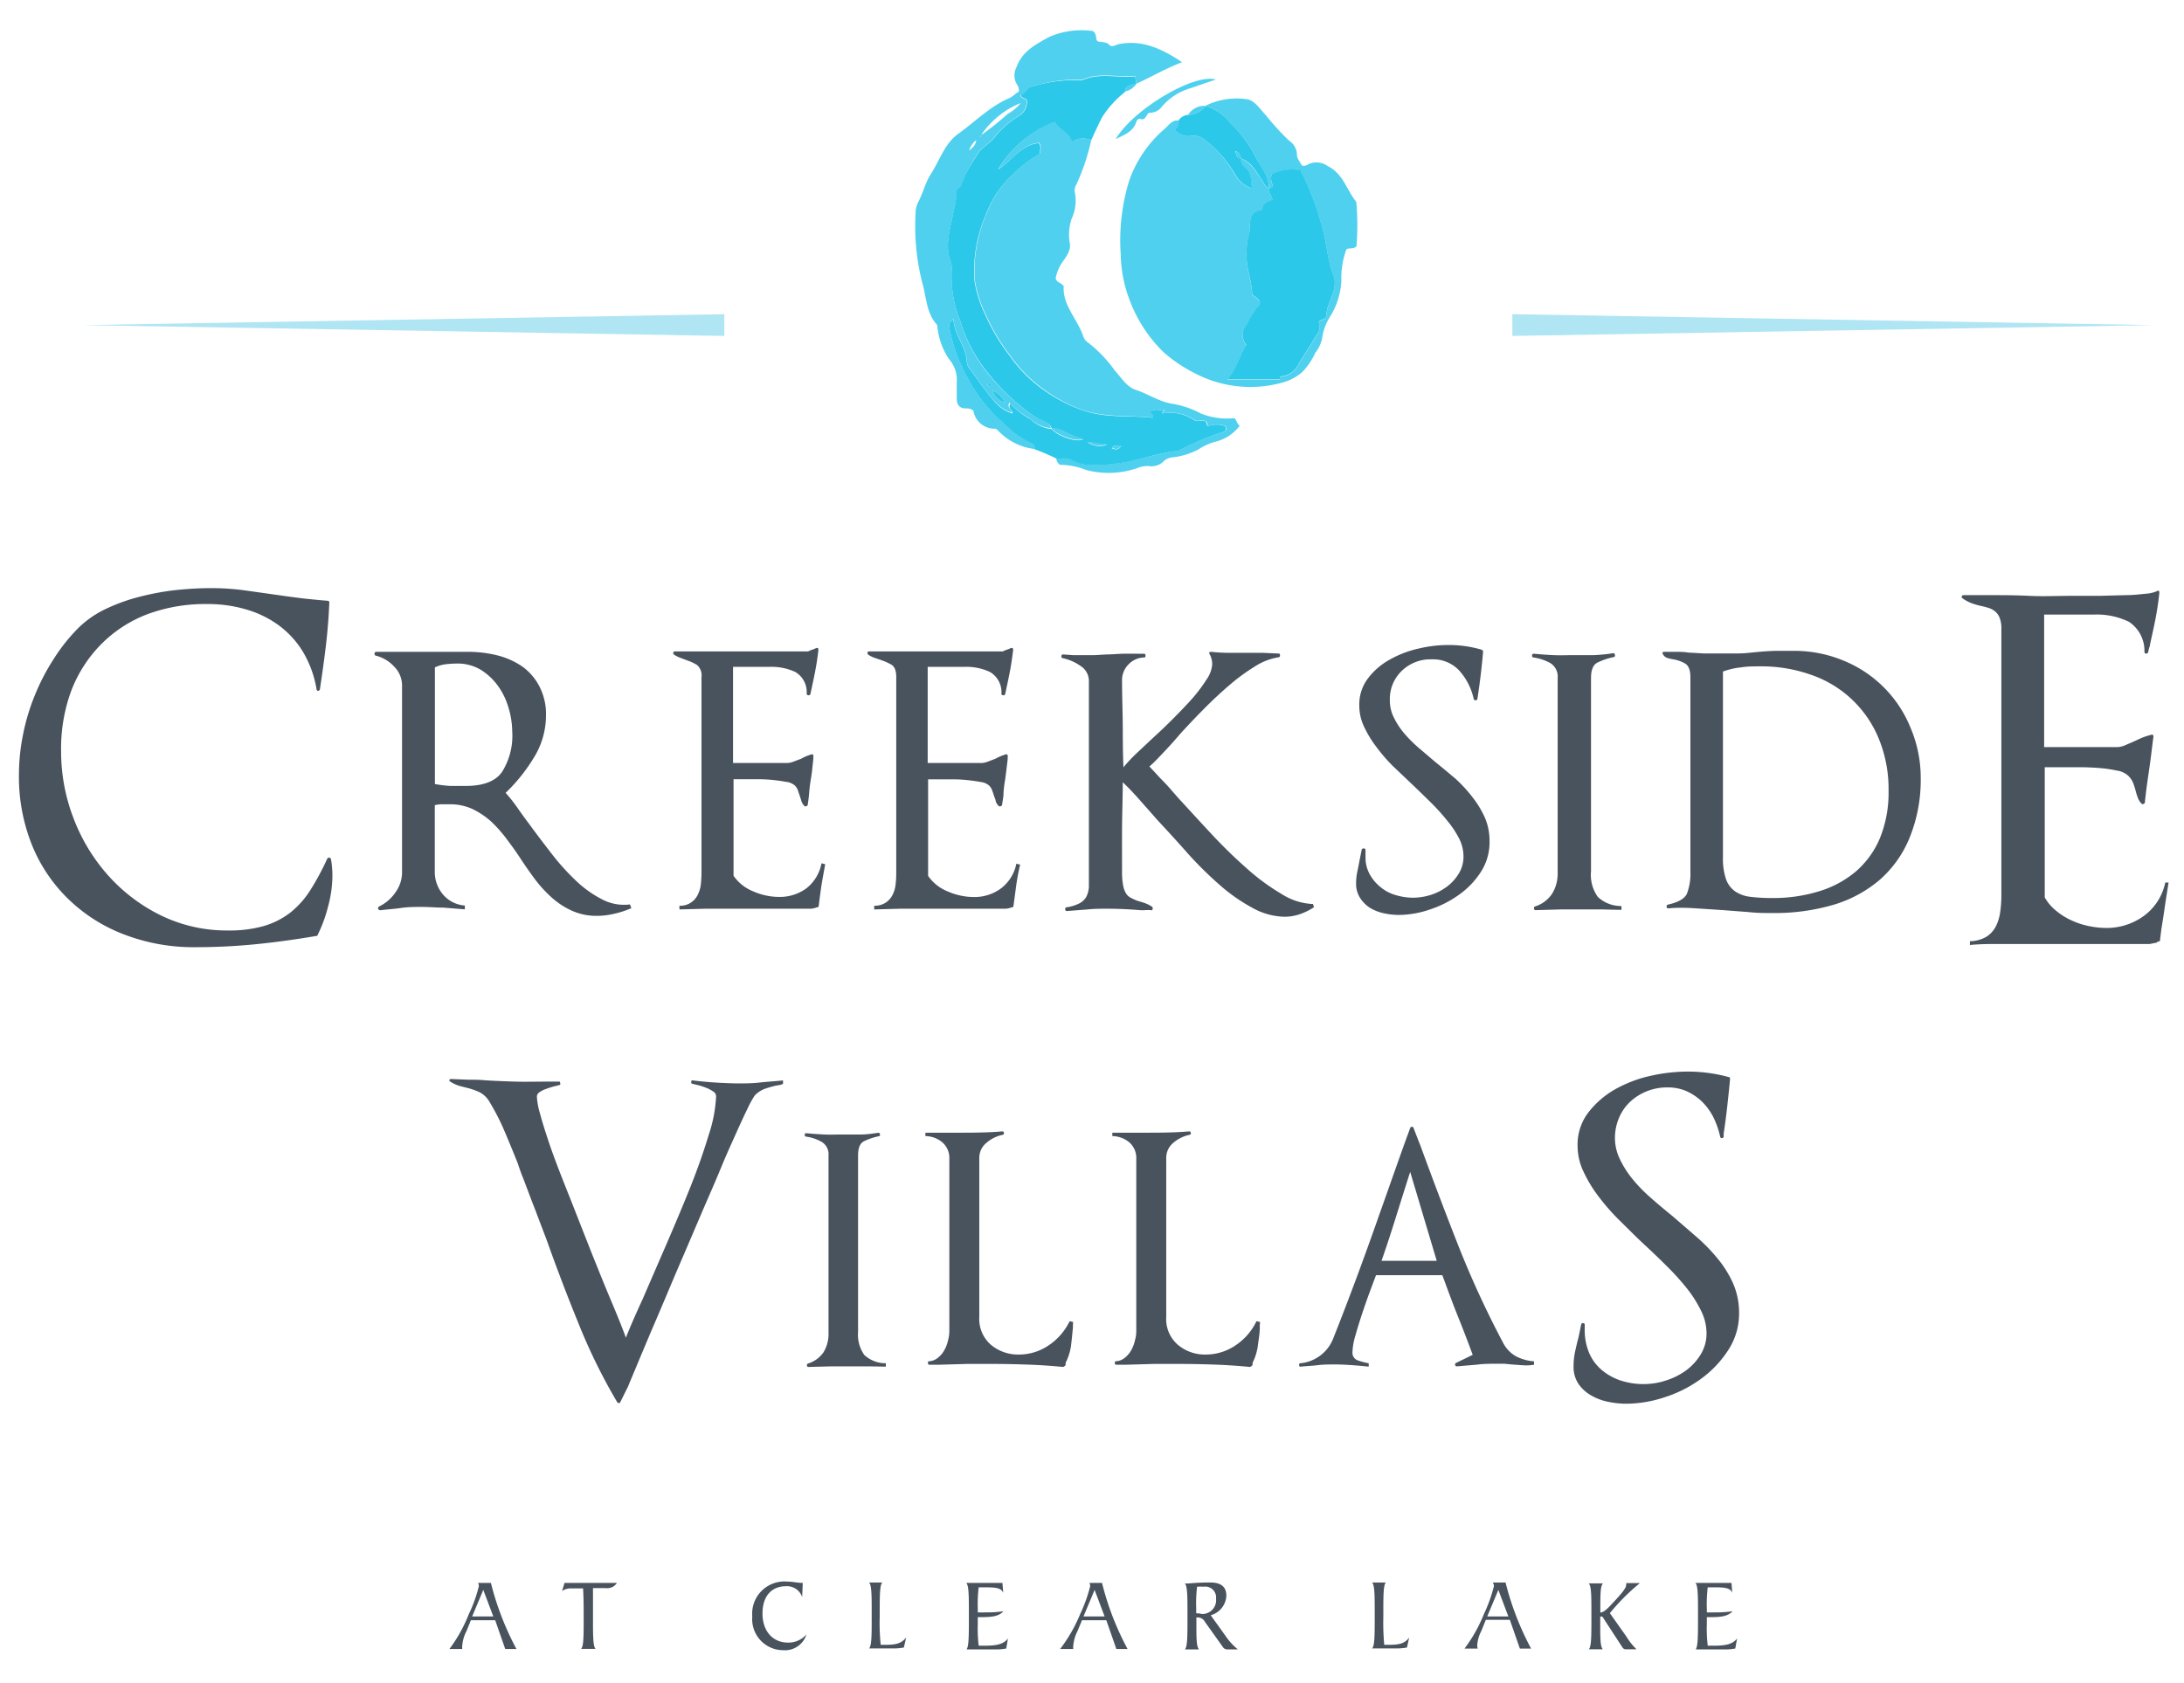 <svg id="Layer_1" data-name="Layer 1" xmlns="http://www.w3.org/2000/svg" viewBox="0 0 218 168"><defs><style>.cls-1{fill:#4ed0ee;}.cls-2{fill:#2bc8e9;}.cls-3{fill:#49535e;}.cls-4{fill:#b0e5f4;}</style></defs><path class="cls-1" d="M120.31,10.57a7,7,0,0,1,4.23-.65c.74.16,1.25,1,1.8,1.57a25.83,25.83,0,0,0,2.34,2.56,1.72,1.72,0,0,1,.78,1.41c0,.42.34.72.48,1.06a.73.73,0,0,0,.65-.12,1.93,1.93,0,0,1,1.94.18c1.55.78,1.88,2.36,2.81,3.53a.49.49,0,0,1,.06.27,26.91,26.91,0,0,1,0,4.21c-.32.32-.68.13-1,.29a8.24,8.24,0,0,0-.51,3.13,7.36,7.36,0,0,1-1.17,3.67,5.43,5.43,0,0,0-.76,2.15,3.48,3.48,0,0,1-.68,1.41,6.62,6.62,0,0,1-1.26,1.87,4.8,4.8,0,0,1-2,1.08,11.88,11.88,0,0,1-8.67-.88,14.66,14.66,0,0,1-3.2-2.14,14.16,14.16,0,0,1-3.47-5.42,13.17,13.17,0,0,1-.81-4.31,20.29,20.29,0,0,1,.83-7.36,12,12,0,0,1,3.56-5.22c.41-.35.71-.91,1.38-.82a.77.77,0,0,1-.42.87,1.83,1.83,0,0,0,1.62.67,1.85,1.85,0,0,1,1.17.18,12.09,12.09,0,0,1,3.24,3.63,2.8,2.8,0,0,0,1.69,1.4c-.09-.81,0-1.56-.68-2.09a.93.93,0,0,1-.42-.88h0c1,.37,1.49,1.28,2.06,2.08.23.33.35.74.75.92-.14.44.38.69.34,1.17-.41.2-1,.3-1,.93,0,0-.14.11-.23.12-.85.17-1,.76-1,1.53a2.28,2.28,0,0,1-.08.73,8.26,8.26,0,0,0,0,4.13,13.86,13.86,0,0,1,.33,2.05c.81.5.94.77.48,1.25a8.49,8.49,0,0,0-1.07,1.74,1.49,1.49,0,0,0,0,2c-.75,1.08-.88,2.43-1.92,3.43h5.26c.08-.07-.07-.18,0-.28a2.17,2.17,0,0,0,1.82-1.15c.46-.88,1.06-1.66,1.54-2.52.28-.51.83-1,.51-1.68,0,0,0-.11.06-.17.19-.21.58-.1.71-.47a3.08,3.08,0,0,1,.1-.81c.33-1.08,1-2.19.6-3.32-.68-1.74-.69-3.61-1.29-5.38a27.52,27.52,0,0,0-2-5.09,4.44,4.44,0,0,0-2.87.4,2,2,0,0,0-.06.26,1.5,1.5,0,0,0,.12.72c.1.28,0,.41-.32.43,0-1.25-.86-2.14-1.34-3.18a12.58,12.58,0,0,0-2.44-3.27A4.85,4.85,0,0,0,120.31,10.57Zm1.82,26.85s0,0,0,.06a.08.08,0,0,0,.08,0c.06,0,0-.09,0-.1S122.15,37.41,122.13,37.42Z"/><path class="cls-1" d="M108.92,14a21.08,21.08,0,0,1-1.49,4.44,1.07,1.07,0,0,0-.15.72,4.31,4.31,0,0,1-.33,2.72,5,5,0,0,0-.17,2.39c.15.77-.41,1.42-.8,2a4,4,0,0,0-.61,1.55c.14.42.56.38.81.77-.15,1.87,1.37,3.25,1.95,5a1.25,1.25,0,0,0,.51.64A13.28,13.28,0,0,1,111.28,37c.66.72,1.17,1.62,2.1,1.93,1.27.41,2.35,1.21,3.74,1.4a9.17,9.17,0,0,1,2.72.94,6.91,6.91,0,0,0,3.36.48c.28.22.26.59.55.75a4.33,4.33,0,0,1-2.55,1.63,6.41,6.41,0,0,0-1.63.77,7.43,7.43,0,0,1-2.57.77,1.41,1.41,0,0,0-.83.37,1.72,1.72,0,0,1-1.52.49,2.63,2.63,0,0,0-1.14.21,8.74,8.74,0,0,1-5.14.17,7,7,0,0,0-2.56-.5.85.85,0,0,1-.38-.66c.51.07,1.07-.13,1.55.17a4.32,4.32,0,0,0,2,.51,17.59,17.59,0,0,0,2.58-.18c2-.24,3.92-1,5.94-1.24a1.09,1.09,0,0,0,.34-.13A28.11,28.11,0,0,1,122,43.17c.41-.11.5-.28.35-.62a2.29,2.29,0,0,0-1.71,0c-.26-.12,0-.4-.36-.54s-.76.15-1.08-.1a4.22,4.22,0,0,0-3-.66.57.57,0,0,1-.14,0c0-.17.2-.11.17-.35-.45.09-.93-.13-1.35.18,0,.28.46.18.22.63-2.25-.27-4.57,0-6.88-.72a15.48,15.48,0,0,1-4.07-2.14,13.87,13.87,0,0,1-3.31-3.35,19.52,19.52,0,0,1-2.4-4,12.37,12.37,0,0,1-1.12-3.42,13.91,13.91,0,0,1,1.12-6.67,10.15,10.15,0,0,1,2.78-4.1,11.46,11.46,0,0,1,2.62-2c0-.39.15-.73-.11-1.06-1.81.16-2.69,1.79-4.07,2.63a11.5,11.5,0,0,1,5.68-4.78c.41.89,1.45,1,1.71,2A2,2,0,0,1,108.92,14Z"/><path class="cls-2" d="M108.92,14a2,2,0,0,0-1.91.14c-.26-1-1.3-1.16-1.71-2a11.5,11.5,0,0,0-5.68,4.78c1.38-.84,2.26-2.47,4.07-2.63.26.33.11.67.11,1.06a11.46,11.46,0,0,0-2.62,2,10.15,10.15,0,0,0-2.78,4.1,13.91,13.91,0,0,0-1.12,6.67,12.37,12.37,0,0,0,1.12,3.42,19.52,19.52,0,0,0,2.4,4,13.87,13.87,0,0,0,3.31,3.35A15.48,15.48,0,0,0,108.18,41c2.31.77,4.63.45,6.88.72.24-.45-.25-.35-.22-.63.42-.31.9-.09,1.35-.18,0,.24-.22.18-.17.35a.57.57,0,0,0,.14,0,4.22,4.22,0,0,1,3,.66c.32.25.8,0,1.08.1s.1.42.36.54a2.29,2.29,0,0,1,1.71,0c.15.34.06.51-.35.62a28.11,28.11,0,0,0-4.13,1.72,1.09,1.09,0,0,1-.34.13c-2,.19-3.92,1-5.94,1.24a17.59,17.59,0,0,1-2.58.18,4.32,4.32,0,0,1-2-.51c-.48-.3-1-.1-1.55-.17a23,23,0,0,0-2.16-.92c0-.18,0-.43-.16-.5a8.71,8.71,0,0,1-2.76-1.93,15.8,15.8,0,0,1-3.93-5,15.91,15.91,0,0,1-1.65-4.68c-.06-.36,0-.57.4-.89.1,1.49,1.06,2.52,1.3,3.84.06.33,0,.68.24,1,.84,1.11,1.6,2.29,2.52,3.33a3.79,3.79,0,0,0,1.85,1.27c0-.39-.5-.47-.23-1a8,8,0,0,0,2,1.55,3.6,3.6,0,0,0,2.15,1c.59.72,2.56,1.4,3.14,1a6.31,6.31,0,0,1-1.33-.47c-.59-.23-1.11-.7-1.81-.55-.15-.5-.6-.68-1-.86a5.06,5.06,0,0,1-.73-.38,21.64,21.64,0,0,1-5-4.79A15.43,15.43,0,0,1,95.83,32,11.71,11.71,0,0,1,95,26.85a2.14,2.14,0,0,0-.18-.91c-.53-1.69.1-3.31.37-4.94a5.15,5.15,0,0,0,.22-1.93c.15-.3.47-.36.54-.68a13.45,13.45,0,0,1,1.46-2.72c.42-.9,1.35-1.27,1.9-2a9.29,9.29,0,0,1,2.32-2.05A1.61,1.61,0,0,0,102.5,10c-.16-.26-.53-.15-.63-.54.46-.06.51-.65,1-.77A14.26,14.26,0,0,1,107.45,8a1.66,1.66,0,0,0,.74-.06c1.69-.68,3.42-.13,5.12-.32l.12.79h0l-.51.06h0c-.34.12-.65.27-.62.71A10.15,10.15,0,0,0,110,11.72C109.62,12.46,109.28,13.21,108.92,14Zm-.38,30.13a2,2,0,0,0,1.95.27Zm2.43.63c.37.13.63.21.94-.22C111.53,44.53,111.27,44.33,111,44.72Z"/><path class="cls-1" d="M113.43,8.36l-.12-.79c-1.7.19-3.43-.36-5.12.32a1.66,1.66,0,0,1-.74.06,14.26,14.26,0,0,0-4.62.77c-.45.12-.5.71-1,.77.1.39.47.28.63.54a1.61,1.61,0,0,1-.85,1.58,9.29,9.29,0,0,0-2.32,2.05c-.55.74-1.48,1.11-1.9,2A13.45,13.45,0,0,0,96,18.39c-.07.32-.39.38-.54.68A5.15,5.15,0,0,1,95.21,21c-.27,1.63-.9,3.25-.37,4.94a2.14,2.14,0,0,1,.18.91A11.71,11.71,0,0,0,95.83,32a15.43,15.43,0,0,0,2.34,4.72,21.64,21.64,0,0,0,5,4.79,5.06,5.06,0,0,0,.73.38c.42.18.87.36,1,.86h0a3.6,3.6,0,0,1-2.15-1,8,8,0,0,1-2-1.55c-.27.54.26.62.23,1A3.79,3.79,0,0,1,99.23,40c-.92-1-1.68-2.22-2.52-3.33-.24-.3-.18-.65-.24-1-.24-1.32-1.2-2.35-1.3-3.84-.4.32-.46.53-.4.89a15.91,15.91,0,0,0,1.65,4.68,15.8,15.8,0,0,0,3.93,5,8.71,8.71,0,0,0,2.76,1.93c.2.07.15.32.16.5A6,6,0,0,1,99.63,43a.57.57,0,0,0-.3-.2A2.13,2.13,0,0,1,97.16,41a1,1,0,0,0-.73-.22c-.68,0-.93-.38-.93-1s0-1.12,0-1.68a3.1,3.1,0,0,0-.77-2.24A6.92,6.92,0,0,1,93.62,33c-.07-.2,0-.49-.14-.63-1.06-1.22-1-2.76-1.44-4.21a22.72,22.72,0,0,1-.65-6.86,2.48,2.48,0,0,1,.27-1.14c.47-.88.7-1.91,1.23-2.74.89-1.38,1.42-3.11,2.76-4.06,1.67-1.2,3.14-2.71,5.06-3.55.41-.18.68-.5,1-.67a1.28,1.28,0,0,0-.25-.79,1.77,1.77,0,0,1,0-1.64c.58-1.6,1.92-2.27,3.22-3a8.08,8.08,0,0,1,4.41-.61c.41.3.24.68.43,1,.37.17.88,0,1.24.41.2.22.58,0,.89-.1,2.33-.46,4.28.42,6.34,1.8C116.32,6.86,114.91,7.68,113.43,8.36ZM98.59,38.29h0c0,.16,0,.37.3.25C98.9,38.31,98.74,38.31,98.59,38.29ZM96.72,15.06c.28-.28.66-.5.72-1.06a1.88,1.88,0,0,0-.71,1.07l0,0Zm1.12-1.5a30.34,30.34,0,0,0,2.75-2.19,4.3,4.3,0,0,0,1.29-1.08,8.6,8.6,0,0,0-4,3.28c-.09,0-.1.07,0,.07S97.83,13.59,97.84,13.56ZM99.07,39a1.68,1.68,0,0,0,1.24,1.19A2.15,2.15,0,0,0,99.07,39Z"/><path class="cls-2" d="M123.87,15.82a.93.93,0,0,0,.42.88c.65.53.59,1.28.68,2.09a2.8,2.8,0,0,1-1.69-1.4A12.09,12.09,0,0,0,120,13.76a1.85,1.85,0,0,0-1.17-.18,1.83,1.83,0,0,1-1.62-.67.77.77,0,0,0,.42-.87,1.24,1.24,0,0,1,.94-.57,2.37,2.37,0,0,0,1.72-.81s0-.06,0-.09h0a4.85,4.85,0,0,1,2.59,1.79,12.58,12.58,0,0,1,2.44,3.27c.48,1,1.37,1.93,1.34,3.18h0c-.4-.18-.52-.59-.75-.92-.57-.8-1-1.71-2.06-2.08a.77.77,0,0,0-.54-.74C123.41,15.51,123.48,15.78,123.87,15.82Z"/><path class="cls-1" d="M111.36,13.89c1.79-3,7.82-6.58,10-5.95l-2.51.86A5.9,5.9,0,0,0,116,10.62a1.52,1.52,0,0,1-1.32.64c-.31.22-.32.83-.91.6-.13,0-.3.13-.34.28C113.12,13.16,112.23,13.45,111.36,13.89Z"/><path class="cls-1" d="M120.31,10.57s0,.07,0,.09a2.37,2.37,0,0,1-1.72.81A1.91,1.91,0,0,1,120.31,10.57Z"/><path class="cls-1" d="M112.3,9.14c0-.44.28-.59.62-.71h0l.51-.06A1.84,1.84,0,0,1,112.3,9.14Z"/><path class="cls-2" d="M126.68,18.81c.27,0,.42-.15.32-.43a1.5,1.5,0,0,1-.12-.72,2,2,0,0,1,.06-.26,4.44,4.44,0,0,1,2.87-.4,27.52,27.52,0,0,1,2,5.09c.6,1.77.61,3.64,1.29,5.38.43,1.13-.27,2.24-.6,3.32a3.08,3.08,0,0,0-.1.81c-.13.37-.52.26-.71.47,0,.06-.08.13-.06.17.32.71-.23,1.17-.51,1.68-.48.86-1.08,1.64-1.54,2.52a2.17,2.17,0,0,1-1.82,1.15c0,.1.11.21,0,.28h-5.26c1-1,1.17-2.35,1.92-3.43a1.49,1.49,0,0,1,0-2,8.49,8.49,0,0,1,1.07-1.74c.46-.48.33-.75-.48-1.25a13.86,13.86,0,0,0-.33-2.05,8.26,8.26,0,0,1,0-4.13,2.28,2.28,0,0,0,.08-.73c0-.77.15-1.36,1-1.53.09,0,.23-.08.23-.12,0-.63.58-.73,1-.93,0-.48-.48-.73-.34-1.17Z"/><path class="cls-2" d="M122.13,37.42s.05,0,.07,0,.08.06,0,.1a.08.08,0,0,1-.08,0S122.13,37.44,122.13,37.42Z"/><path class="cls-1" d="M105,42.78c.7-.15,1.22.32,1.81.55a6.31,6.31,0,0,0,1.33.47c-.58.38-2.55-.3-3.14-1Z"/><path class="cls-1" d="M108.54,44.09l1.95.27A2,2,0,0,1,108.54,44.09Z"/><path class="cls-1" d="M111,44.72c.3-.39.56-.19.94-.22C111.6,44.93,111.34,44.85,111,44.72Z"/><path class="cls-2" d="M99.07,39a2.15,2.15,0,0,1,1.24,1.19A1.68,1.68,0,0,1,99.07,39Z"/><path class="cls-2" d="M98.59,38.29c.15,0,.31,0,.3.25-.27.12-.27-.09-.3-.25Z"/><path class="cls-2" d="M98.59,38.29h0Z"/><path class="cls-1" d="M123.87,15.82c-.39,0-.46-.31-.54-.74a.77.77,0,0,1,.54.74Z"/><path class="cls-3" d="M32.75,90.5a14.06,14.06,0,0,1-1.05,2.86c0,.06-.05.09-.14.09-2,.34-4,.62-6,.82s-4,.3-6.09.3a19.33,19.33,0,0,1-7-1.24,16.28,16.28,0,0,1-5.59-3.51,15.69,15.69,0,0,1-3.68-5.43,18.25,18.25,0,0,1-1.31-7,20.4,20.4,0,0,1,.4-4,21.1,21.1,0,0,1,1.17-3.93,21.38,21.38,0,0,1,1.89-3.65A17.84,17.84,0,0,1,7.92,62.6a10.2,10.2,0,0,1,2.78-1.87,18.48,18.48,0,0,1,3.4-1.19,25.83,25.83,0,0,1,3.58-.64c1.2-.12,2.32-.18,3.35-.18a24.75,24.75,0,0,1,3.44.23l3.34.47q1.22.18,2.46.33c.83.09,1.63.17,2.41.23a.17.17,0,0,1,.19.19c-.06,1.5-.18,2.95-.35,4.37s-.37,2.85-.59,4.29a.18.18,0,0,1-.18.14c-.07,0-.11,0-.15-.14a10.69,10.69,0,0,0-1.33-3.7,9.21,9.21,0,0,0-2.41-2.67,10.35,10.35,0,0,0-3.28-1.61,13.38,13.38,0,0,0-3.83-.54,16.61,16.61,0,0,0-6,1,13,13,0,0,0-4.64,3A13.43,13.43,0,0,0,7.1,69a16.65,16.65,0,0,0-1,6,18.51,18.51,0,0,0,1.24,6.7,18.31,18.31,0,0,0,3.46,5.71,17.22,17.22,0,0,0,5.29,4,15,15,0,0,0,6.67,1.49,12.51,12.51,0,0,0,3.56-.44,8,8,0,0,0,2.64-1.33,9.05,9.05,0,0,0,2-2.23,25.93,25.93,0,0,0,1.7-3.16c.07-.09.14-.13.22-.11a.22.22,0,0,1,.16.16,9.81,9.81,0,0,1,.14,1.64A11.93,11.93,0,0,1,32.75,90.5Z"/><path class="cls-3" d="M61.31,91.23a7.27,7.27,0,0,1-1.71.21,5.9,5.9,0,0,1-2.53-.52,7.83,7.83,0,0,1-2-1.31,12.71,12.71,0,0,1-1.67-1.82c-.51-.69-1-1.39-1.47-2.11s-.9-1.3-1.38-1.94A13.25,13.25,0,0,0,49,82a8.1,8.1,0,0,0-1.87-1.24,5.4,5.4,0,0,0-2.28-.46h-.74a3.07,3.07,0,0,0-.71.09V87a3.47,3.47,0,0,0,.82,2.31,3.16,3.16,0,0,0,2.18,1.1v.38l-2.13-.17c-.7,0-1.41-.07-2.13-.07s-1.41,0-2.08.1-1.37.14-2.09.23q-.14,0-.21-.12a.19.19,0,0,1,.07-.25,4.11,4.11,0,0,0,1.64-1.41,3.4,3.4,0,0,0,.66-2V68.45a2.66,2.66,0,0,0-.78-1.89,3.72,3.72,0,0,0-1.84-1.1.16.16,0,0,1-.12-.21c0-.11.07-.17.16-.17h9.22a12,12,0,0,1,2.86.35,7.78,7.78,0,0,1,2.48,1.1,5.6,5.6,0,0,1,1.73,2,6,6,0,0,1,.66,2.9,8,8,0,0,1-1.24,4.26,17.1,17.1,0,0,1-2.79,3.47,15.64,15.64,0,0,1,1.13,1.42c.4.58.84,1.18,1.31,1.81.68.93,1.41,1.89,2.17,2.87a23.21,23.21,0,0,0,2.41,2.67,11,11,0,0,0,2.62,1.87,4.69,4.69,0,0,0,2.77.5l.14.37A8.86,8.86,0,0,1,61.31,91.23ZM50.77,70.7a7.1,7.1,0,0,0-1.05-2.2A6.07,6.07,0,0,0,48,66.88a4.49,4.49,0,0,0-2.39-.63,10.52,10.52,0,0,0-1.12.07,3.63,3.63,0,0,0-1.08.31V78.28a12.36,12.36,0,0,0,1.55.19c.49,0,1,0,1.54,0,1.75,0,3-.48,3.63-1.43a6.78,6.78,0,0,0,1-4A8.5,8.5,0,0,0,50.77,70.7Z"/><path class="cls-3" d="M82,88.37c-.1.67-.19,1.37-.28,2.08,0,.1-.07.14-.19.14l0,0a1.91,1.91,0,0,1-.61.14l-2.17,0-2.18,0c-.62,0-1.23,0-1.82,0l-1.83,0-2.55,0-2.55.07v-.37a1.9,1.9,0,0,0,1.14-.31,1.93,1.93,0,0,0,.68-.77,3.14,3.14,0,0,0,.31-1,11.73,11.73,0,0,0,.07-1.2V67.61a1.36,1.36,0,0,0-.45-1.22,4.73,4.73,0,0,0-1-.46L68,65.71a3,3,0,0,1-.72-.35.2.2,0,0,1-.07-.21c0-.07.07-.11.16-.11H80.66a2.83,2.83,0,0,1,.4-.17,2.78,2.78,0,0,0,.4-.16c.15-.06.23,0,.23.19-.09.81-.21,1.56-.35,2.27s-.29,1.41-.45,2.13a.16.16,0,0,1-.21.11c-.11,0-.16-.07-.16-.16A2.33,2.33,0,0,0,79.4,67.1a5.54,5.54,0,0,0-2.53-.52h-3.7v9.6H78.6a1.91,1.91,0,0,0,.61-.14l.75-.28a4.79,4.79,0,0,1,1-.43c.15-.06.23,0,.23.19,0,.38-.07.78-.11,1.22s-.11.84-.17,1.22-.11.76-.14,1.17-.08.79-.14,1.17a.17.17,0,0,1-.12.18.19.19,0,0,1-.21,0A1.32,1.32,0,0,1,80,80l-.16-.52c-.07-.18-.13-.37-.19-.56a1.28,1.28,0,0,0-.33-.51,1.58,1.58,0,0,0-.87-.35c-.42-.08-.87-.14-1.35-.19a14,14,0,0,0-1.43-.07H73.22v9.64a4.37,4.37,0,0,0,2,1.57,6.44,6.44,0,0,0,2.5.54,4.5,4.5,0,0,0,2.79-.87A4.16,4.16,0,0,0,82,86.19l.37.1C82.24,87,82.11,87.7,82,88.37Z"/><path class="cls-3" d="M101.44,88.37c-.09.67-.18,1.37-.28,2.08,0,.1-.06.14-.18.14l0,0a1.91,1.91,0,0,1-.61.14l-2.18,0-2.17,0c-.63,0-1.24,0-1.83,0l-1.82,0-2.56,0-2.55.07v-.37a2,2,0,0,0,1.15-.31,2,2,0,0,0,.68-.77,2.92,2.92,0,0,0,.3-1,9.44,9.44,0,0,0,.07-1.2V67.61c0-.62-.14-1-.44-1.22a5.3,5.3,0,0,0-1-.46l-.63-.22a2.85,2.85,0,0,1-.73-.35.24.24,0,0,1-.07-.21.15.15,0,0,1,.17-.11h13.34a2.3,2.3,0,0,1,.39-.17,2.38,2.38,0,0,0,.4-.16c.16-.06.24,0,.24.19-.1.81-.21,1.56-.35,2.27s-.29,1.41-.45,2.13a.16.16,0,0,1-.21.11c-.11,0-.16-.07-.16-.16a2.33,2.33,0,0,0-1.13-2.15,5.51,5.51,0,0,0-2.53-.52H92.6v9.6H98a2,2,0,0,0,.61-.14l.74-.28a5.25,5.25,0,0,1,1-.43c.16-.06.24,0,.24.19,0,.38-.07.78-.12,1.22s-.1.84-.16,1.22a10.41,10.41,0,0,0-.14,1.17c0,.4-.08.79-.14,1.17a.17.17,0,0,1-.12.18.18.18,0,0,1-.21,0,1.23,1.23,0,0,1-.31-.47c0-.16-.1-.33-.16-.52s-.12-.37-.19-.56a1.26,1.26,0,0,0-.32-.51,1.61,1.61,0,0,0-.87-.35c-.42-.08-.87-.14-1.36-.19a13.83,13.83,0,0,0-1.43-.07H92.64v9.64a4.37,4.37,0,0,0,2,1.57,6.49,6.49,0,0,0,2.51.54,4.45,4.45,0,0,0,2.78-.87,4.11,4.11,0,0,0,1.52-2.46l.38.1C101.66,87,101.54,87.7,101.44,88.37Z"/><path class="cls-3" d="M129.76,91.27a4.74,4.74,0,0,1-1.54.26,6.84,6.84,0,0,1-3.21-.89,17.66,17.66,0,0,1-3.27-2.29,37.07,37.07,0,0,1-3.16-3.12c-1-1.13-2-2.23-3-3.3l-1.9-2.15c-.55-.62-1.08-1.18-1.61-1.68,0,1.53-.06,3-.07,4.47s0,2.94,0,4.47a6.84,6.84,0,0,0,.1,1.31,2.32,2.32,0,0,0,.28.82,1.16,1.16,0,0,0,.44.44c.17.09.37.19.59.28s.47.14.75.24a3.35,3.35,0,0,1,.79.37.21.21,0,0,1,.1.26c0,.11-.1.15-.19.11a3.6,3.6,0,0,0-.56,0,3.37,3.37,0,0,1-.52,0c-1.09-.09-2.17-.14-3.23-.14-.69,0-1.36,0-2,.07l-2.06.16c-.09,0-.15-.05-.16-.16a.16.16,0,0,1,.11-.21,4.15,4.15,0,0,0,1.31-.4,1.65,1.65,0,0,0,.68-.65,2.51,2.51,0,0,0,.26-1c0-.38,0-.83,0-1.36V68a1.77,1.77,0,0,0-.85-1.52,4.75,4.75,0,0,0-1.78-.77.16.16,0,0,1-.11-.21c0-.11.07-.16.16-.16l1,.07,1,0,1.15,0,1.24-.07c.53,0,1.07-.06,1.62-.07s1.08,0,1.61,0l.24,0,.23,0c.09,0,.14.06.14.18s0,.19-.14.19a2.26,2.26,0,0,0-1.59.73A2.23,2.23,0,0,0,112,68c0,1.56.06,3,.07,4.33s0,2.76.07,4.28a14.6,14.6,0,0,1,1.31-1.4l1.64-1.54c.69-.63,1.38-1.28,2.09-2s1.33-1.36,1.89-2a15.75,15.75,0,0,0,1.38-1.85A3,3,0,0,0,121,66.3a2.2,2.2,0,0,0-.23-.94c-.13-.18-.08-.28.14-.28a16.24,16.24,0,0,0,1.82.1h1.83c.5,0,1,0,1.5,0l1.54.07c.09,0,.15,0,.16.16a.16.16,0,0,1-.11.21,6.12,6.12,0,0,0-2.39.92,19.33,19.33,0,0,0-2.57,1.89c-.88.75-1.74,1.56-2.58,2.41s-1.61,1.67-2.29,2.41c-.53.63-1.07,1.23-1.62,1.81s-1,1.07-1.47,1.47c.43.44.91,1,1.43,1.52s1.06,1.2,1.66,1.85c1,1.09,2.06,2.25,3.2,3.47s2.3,2.34,3.47,3.37a21.43,21.43,0,0,0,3.44,2.52,6.25,6.25,0,0,0,3.13,1l.1.32A6.55,6.55,0,0,1,129.76,91.27Z"/><path class="cls-3" d="M147.85,87a8.23,8.23,0,0,1-2.2,2.32,10.57,10.57,0,0,1-2.94,1.49,9.7,9.7,0,0,1-3.07.54,7,7,0,0,1-1.47-.16,4.59,4.59,0,0,1-1.41-.54,3.27,3.27,0,0,1-1-1,2.6,2.6,0,0,1-.4-1.47,5.43,5.43,0,0,1,.12-1.13c.08-.37.15-.73.21-1.07l.23-1.13c0-.09.07-.14.19-.14s.19.05.19.14v.71a3.49,3.49,0,0,0,.42,1.73,4.31,4.31,0,0,0,1.08,1.28,4.18,4.18,0,0,0,1.52.8,6.18,6.18,0,0,0,1.75.26,6,6,0,0,0,1.74-.28,5.44,5.44,0,0,0,1.61-.82,4.65,4.65,0,0,0,1.19-1.31,3.19,3.19,0,0,0,.47-1.71,4,4,0,0,0-.42-1.76A9.65,9.65,0,0,0,144.51,82a21.22,21.22,0,0,0-1.59-1.78c-.6-.59-1.21-1.19-1.83-1.78l-2-1.9a16.42,16.42,0,0,1-1.73-2,10.83,10.83,0,0,1-1.21-2,4.9,4.9,0,0,1-.47-2.1,4.29,4.29,0,0,1,.89-2.74,6.87,6.87,0,0,1,2.2-1.87,10.38,10.38,0,0,1,2.85-1.08,12.59,12.59,0,0,1,2.86-.35,11.5,11.5,0,0,1,3.42.47c.09.06.14.12.14.18-.13,1.53-.32,3.11-.57,4.73a.18.18,0,0,1-.18.14.18.18,0,0,1-.19-.14A6.22,6.22,0,0,0,145.7,67a3.56,3.56,0,0,0-2.78-1.17,4.12,4.12,0,0,0-3,1.15,3.89,3.89,0,0,0-1.19,2.92,3.77,3.77,0,0,0,.4,1.74,7.67,7.67,0,0,0,1,1.54,13.64,13.64,0,0,0,1.47,1.48l1.73,1.47c.66.53,1.31,1.08,2,1.66A14.62,14.62,0,0,1,147,79.62a9.81,9.81,0,0,1,1.21,2,5.86,5.86,0,0,1,.47,2.34A5.45,5.45,0,0,1,147.85,87Z"/><path class="cls-3" d="M160,90.8l-1.76,0-2.48,0-2.48.07c-.09,0-.15-.05-.16-.16a.16.16,0,0,1,.11-.21,3.19,3.19,0,0,0,1.71-1.29,3.83,3.83,0,0,0,.54-2.08V67.7a1.58,1.58,0,0,0-.72-1.49,4.93,4.93,0,0,0-1.71-.57.16.16,0,0,1-.12-.21c0-.11.07-.16.16-.16.66.06,1.31.11,2,.14s1.33,0,2,0,1.31,0,2,0a17.34,17.34,0,0,0,1.92-.19c.09,0,.15,0,.18.14s0,.21-.09.24a6.67,6.67,0,0,0-1.66.56c-.42.22-.63.73-.63,1.54V87a3.78,3.78,0,0,0,.68,2.55,3.38,3.38,0,0,0,2.36.91v.38C161.16,90.83,160.55,90.82,160,90.8Z"/><path class="cls-3" d="M190.61,83.64a11.21,11.21,0,0,1-3,4.22A12.68,12.68,0,0,1,183,90.34a20.85,20.85,0,0,1-6,.82c-.81,0-1.64,0-2.5-.1L172,90.87l-2.73-.18c-.92-.06-1.84-.08-2.74,0-.1,0-.15,0-.17-.16a.18.18,0,0,1,.12-.21c1-.22,1.66-.58,1.9-1.08a5.61,5.61,0,0,0,.35-2.25V67.61c0-.72-.19-1.18-.56-1.38a3.65,3.65,0,0,0-1.13-.4,3.64,3.64,0,0,1-.61-.14.77.77,0,0,1-.42-.33c-.12-.18-.08-.28.14-.28q.62,0,1.17,0c.38,0,.77,0,1.17.07l1.55.09c.56,0,1.09,0,1.59,0s1.25,0,1.87,0,1.25-.08,1.87-.14,1.21-.1,1.85-.12l1.85,0a12.82,12.82,0,0,1,5,1,12.14,12.14,0,0,1,6.65,6.72,12.75,12.75,0,0,1,1,4.94A15.32,15.32,0,0,1,190.61,83.64Zm-3.06-9.85a11.21,11.21,0,0,0-6.7-6.39,14.84,14.84,0,0,0-5.17-.87c-.62,0-1.25,0-1.87.1a7.35,7.35,0,0,0-1.83.42V85.63a6.26,6.26,0,0,0,.31,2.16A2.52,2.52,0,0,0,173.2,89a3.43,3.43,0,0,0,1.52.54,17.09,17.09,0,0,0,2.18.12,15.47,15.47,0,0,0,4.7-.68,10.33,10.33,0,0,0,3.68-2,9,9,0,0,0,2.39-3.35,12.07,12.07,0,0,0,.84-4.68A13.24,13.24,0,0,0,187.55,73.79Z"/><path class="cls-3" d="M216.1,90.43c-.11.77-.22,1.52-.35,2.27v0l-.14,1.13c0,.12-.06.18-.19.18s0,0-.14.1l-.7.14h-3c-1,0-2,0-3,0l-3,0c-1,0-1.95,0-2.95,0h-3c-1,0-2,0-3,.1v-.38a3.29,3.29,0,0,0,1.64-.44,2.7,2.7,0,0,0,.93-1,4.56,4.56,0,0,0,.45-1.45,11.48,11.48,0,0,0,.12-1.66V62.79a2.91,2.91,0,0,0-.17-1.1,1.58,1.58,0,0,0-.44-.63,1.78,1.78,0,0,0-.63-.35,7.32,7.32,0,0,0-.78-.21,7.25,7.25,0,0,1-.91-.26,4,4,0,0,1-1-.54.16.16,0,0,1,0-.19.15.15,0,0,1,.14-.09h2.86c1,0,2.26,0,3.7.07s2.81,0,4.12,0c1,0,2,0,2.92,0l2.58-.07c.76,0,1.42-.08,2-.14a3.41,3.41,0,0,0,1.1-.24c.19-.12.28-.07.28.14-.09.88-.22,1.75-.39,2.63s-.36,1.71-.54,2.52c0,.16-.07.29-.1.4s-.06.24-.09.4a.18.18,0,0,1-.21.12c-.11,0-.16-.07-.16-.17a3.46,3.46,0,0,0-1.55-3,7.34,7.34,0,0,0-3.46-.72h-5V74.59h7.35a2.24,2.24,0,0,0,.82-.22c.32-.14.66-.28,1-.44s.5-.23.75-.33a7.16,7.16,0,0,1,.75-.23c.16-.06.24,0,.24.19-.07.49-.13,1-.19,1.49s-.13,1-.19,1.45c-.09.63-.18,1.23-.26,1.81s-.15,1.16-.21,1.75a.18.18,0,0,1-.11.19.17.17,0,0,1-.21,0,1.58,1.58,0,0,1-.38-.58,6.18,6.18,0,0,1-.23-.73,7.24,7.24,0,0,0-.24-.75,2.09,2.09,0,0,0-.51-.75,2.16,2.16,0,0,0-1.15-.51,13,13,0,0,0-1.87-.26c-.67-.05-1.34-.07-2-.07H204.1v13a4.66,4.66,0,0,0,1.17,1.36,6.77,6.77,0,0,0,1.52.94,7.61,7.61,0,0,0,1.71.56,8.72,8.72,0,0,0,1.73.19A6.31,6.31,0,0,0,214,91.44a5.5,5.5,0,0,0,2.13-3.33l.33,0C216.34,88.91,216.21,89.67,216.1,90.43Z"/><path class="cls-3" d="M77.83,108.33l-.38.06c-.37.09-.74.19-1.11.32a2.71,2.71,0,0,0-1,.66,9.54,9.54,0,0,0-.67,1.2c-.32.66-.71,1.49-1.17,2.52s-1,2.2-1.54,3.52-1.16,2.72-1.79,4.18l-1.92,4.49c-.66,1.52-1.28,3-1.88,4.42-.48,1.13-.95,2.24-1.41,3.3l-1.26,3c-.38.93-.73,1.73-1,2.41L61.91,140a.14.14,0,0,1-.13.09.26.26,0,0,1-.17-.09A57.32,57.32,0,0,1,57.69,132q-1.63-4-3.12-8.19l-1.2-3.16c-.4-1-.79-2.09-1.19-3.12-.09-.2-.17-.43-.26-.68s-.17-.5-.25-.73c-.4-1-.84-2.08-1.31-3.18a22.63,22.63,0,0,0-1.47-2.88,2.48,2.48,0,0,0-1-1,7.07,7.07,0,0,0-1.2-.43l-.75-.19a3.63,3.63,0,0,1-1-.45c-.08-.06-.11-.11-.08-.17a.17.17,0,0,1,.17-.09l1.71.07c.57,0,1.13,0,1.7.06,1,.06,2,.1,3,.13s2,0,3,0h1.37c.06,0,.09,0,.11.15s0,.16-.07.19l-.6.15c-.25.07-.5.15-.74.24a2.4,2.4,0,0,0-.64.32.53.53,0,0,0-.28.45,7.51,7.51,0,0,0,.32,1.72c.21.79.5,1.71.85,2.76s.78,2.2,1.26,3.43,1,2.51,1.5,3.8l1.53,3.89c.52,1.29,1,2.5,1.46,3.61s.88,2.09,1.19,2.86.57,1.42.77,2c.23-.57.48-1.18.77-1.84s.6-1.35.94-2.09q1.07-2.48,2.34-5.4c.86-2,1.65-3.86,2.4-5.74s1.35-3.61,1.83-5.21a14.13,14.13,0,0,0,.73-3.84.59.59,0,0,0-.3-.47,3.2,3.2,0,0,0-.69-.36,6.48,6.48,0,0,0-.78-.26l-.62-.15A.16.16,0,0,1,69,108c0-.11.06-.16.15-.13q1.11.14,2.22.21t2.22.09c.74,0,1.49,0,2.26-.09s1.54-.12,2.31-.21l0,.34A1.66,1.66,0,0,1,77.83,108.33Z"/><path class="cls-3" d="M86.82,136.42l-1.6,0-2.26,0-2.26.06q-.14,0-.15-.15a.15.15,0,0,1,.1-.19A2.93,2.93,0,0,0,82.21,135a3.51,3.51,0,0,0,.49-1.9V115.35A1.43,1.43,0,0,0,82,114a4.29,4.29,0,0,0-1.56-.52.16.16,0,0,1-.11-.19q0-.15.15-.15c.6.06,1.2.1,1.8.13s1.21,0,1.83,0,1.2,0,1.8,0,1.18-.09,1.75-.17c.08,0,.14,0,.17.13s0,.18-.09.21a6.3,6.3,0,0,0-1.51.51c-.39.2-.58.67-.58,1.41v17.59a3.53,3.53,0,0,0,.62,2.33,3.13,3.13,0,0,0,2.15.83v.34Z"/><path class="cls-3" d="M107.1,132.26a1.06,1.06,0,0,0,0,.25c-.06.63-.12,1.23-.19,1.82a5.42,5.42,0,0,1-.54,1.73s0,.08,0,.17-.08.17-.25.25c-1.14-.11-2.27-.19-3.4-.23s-2.27-.07-3.43-.07c-.94,0-1.88,0-2.82,0l-2.82.08-.45,0-.44,0c-.09,0-.13-.06-.13-.18s0-.17.13-.17a1.54,1.54,0,0,0,.85-.34,2.45,2.45,0,0,0,.64-.75,3.38,3.38,0,0,0,.38-1,3.53,3.53,0,0,0,.13-.89V115.69a2.06,2.06,0,0,0-.68-1.62,2.68,2.68,0,0,0-1.71-.64v-.34c.54,0,1.07,0,1.58,0h1.58c1.48,0,3,0,4.53-.13q.12,0,.15.15a.16.16,0,0,1-.11.19,3.52,3.52,0,0,0-1.62.79,1.92,1.92,0,0,0-.73,1.52v15.88a3.41,3.41,0,0,0,1.13,2.75,4.2,4.2,0,0,0,2.8,1,5.27,5.27,0,0,0,3-.92,6.1,6.1,0,0,0,2.09-2.41l.34.08A2.28,2.28,0,0,1,107.1,132.26Z"/><path class="cls-3" d="M125.75,132.26a2.11,2.11,0,0,0,0,.25c0,.63-.12,1.23-.19,1.82a5.39,5.39,0,0,1-.53,1.73s0,.08,0,.17-.09.17-.26.25c-1.14-.11-2.27-.19-3.39-.23s-2.27-.07-3.44-.07c-.94,0-1.88,0-2.81,0l-2.82.08-.45,0-.45,0c-.08,0-.13-.06-.13-.18s0-.17.13-.17a1.57,1.57,0,0,0,.86-.34,2.6,2.6,0,0,0,.64-.75,3.7,3.7,0,0,0,.38-1,3.53,3.53,0,0,0,.13-.89V115.69a2.06,2.06,0,0,0-.68-1.62,2.7,2.7,0,0,0-1.71-.64v-.34c.54,0,1.06,0,1.58,0h1.58c1.48,0,3,0,4.52-.13q.13,0,.15.15a.14.14,0,0,1-.11.19,3.61,3.61,0,0,0-1.62.79,1.94,1.94,0,0,0-.72,1.52v15.88a3.38,3.38,0,0,0,1.13,2.75,4.16,4.16,0,0,0,2.79,1,5.25,5.25,0,0,0,3-.92,6,6,0,0,0,2.09-2.41l.35.08A1.15,1.15,0,0,1,125.75,132.26Z"/><path class="cls-3" d="M152,136.31l-1.13-.08-.71-.07-.74,0c-.66,0-1.31,0-2,.09l-2,.17a.16.16,0,0,1-.17-.13.17.17,0,0,1,.08-.21l1.67-.81c-.49-1.34-1-2.66-1.52-3.95s-1-2.63-1.51-4h-6.62c-.14.37-.35.92-.62,1.65s-.53,1.48-.79,2.26-.48,1.52-.68,2.22A6.29,6.29,0,0,0,135,135a.79.79,0,0,0,.55.83,6.79,6.79,0,0,0,1.07.28v.34c-.54-.06-1.09-.11-1.66-.15s-1.14-.07-1.71-.07-1.14,0-1.71.07-1.14.09-1.71.15c-.08,0-.13,0-.15-.13s0-.19.11-.21a3.91,3.91,0,0,0,3.29-2.48v0q1.23-3.1,2.39-6.23t2.26-6.28c.51-1.42,1-2.83,1.5-4.24s1-2.83,1.53-4.25a.17.17,0,0,1,.17-.13.16.16,0,0,1,.17.13l.45,1.17c.16.39.31.78.45,1.18,1.17,3.18,2.38,6.39,3.65,9.6A95.57,95.57,0,0,0,150,134a3.28,3.28,0,0,0,1.31,1.41,4.66,4.66,0,0,0,1.81.51v.34A4.84,4.84,0,0,1,152,136.31ZM140.76,117c-.48,1.51-.95,3-1.39,4.41s-.93,2.93-1.47,4.47h5.51Z"/><path class="cls-3" d="M172.48,134.84a10.75,10.75,0,0,1-2.71,2.84,12.65,12.65,0,0,1-3.63,1.83,12.19,12.19,0,0,1-3.78.64,9.06,9.06,0,0,1-1.84-.19,5.59,5.59,0,0,1-1.7-.64,3.77,3.77,0,0,1-1.26-1.15,3,3,0,0,1-.49-1.77,6.72,6.72,0,0,1,.15-1.45c.1-.46.2-.9.32-1.33.05-.22.1-.46.15-.7s.09-.48.15-.71a.15.15,0,0,1,.19-.1q.15,0,.15.15v.47a5.92,5.92,0,0,0,.44,2.34,4.54,4.54,0,0,0,1.26,1.71,5.67,5.67,0,0,0,1.88,1.05,7.33,7.33,0,0,0,2.35.36,7.06,7.06,0,0,0,2.18-.36,6.89,6.89,0,0,0,2-1,5.59,5.59,0,0,0,1.48-1.62,4,4,0,0,0,.57-2.11,5.07,5.07,0,0,0-.53-2.2,12.22,12.22,0,0,0-1.41-2.24,24.71,24.71,0,0,0-2-2.22c-.74-.74-1.5-1.47-2.27-2.18s-1.59-1.54-2.39-2.33a21.51,21.51,0,0,1-2.13-2.41,13.43,13.43,0,0,1-1.54-2.52,6,6,0,0,1-.6-2.56A5.28,5.28,0,0,1,158.6,111a8.91,8.91,0,0,1,2.74-2.31,12.89,12.89,0,0,1,3.52-1.3,16.89,16.89,0,0,1,3.52-.4,15.3,15.3,0,0,1,4.18.55c.09,0,.13.06.13.17-.08.91-.18,1.82-.28,2.73s-.22,1.83-.36,2.74a.77.77,0,0,1,0,.15.61.61,0,0,0,0,.15q0,.12-.15.15a.16.16,0,0,1-.19-.11,8.7,8.7,0,0,0-.66-1.92,5.94,5.94,0,0,0-1.11-1.56,5.52,5.52,0,0,0-1.54-1.07,4.58,4.58,0,0,0-1.94-.4,5.44,5.44,0,0,0-2.07.38,5.38,5.38,0,0,0-1.67,1.05,4.69,4.69,0,0,0-1.11,1.6,5.1,5.1,0,0,0-.41,2,4.82,4.82,0,0,0,.5,2.15,9.59,9.59,0,0,0,1.28,2,15.26,15.26,0,0,0,1.83,1.87c.7.62,1.42,1.22,2.16,1.82l2.39,2.07a17.59,17.59,0,0,1,2.13,2.2,10.75,10.75,0,0,1,1.52,2.47,7.3,7.3,0,0,1,.58,2.91A6.66,6.66,0,0,1,172.48,134.84Z"/><path class="cls-3" d="M46.8,161.15a14.3,14.3,0,0,0,1-2.79.76.76,0,0,0-.08-.32H49a28.73,28.73,0,0,0,2.55,6.6H50.43l-1-2.87H47l-.44,1.09a3.71,3.71,0,0,0-.42,1.46,1.39,1.39,0,0,0,0,.32H44.86A14.89,14.89,0,0,0,46.8,161.15Zm2.44.24-1-2.65-1.11,2.65Z"/><path class="cls-3" d="M58.26,161.73v-.4c0-.86,0-1.75-.06-2.74H57.1a1.6,1.6,0,0,0-1,.26l.25-.81h5.23a1.14,1.14,0,0,1-1.11.52H59.19c0,1.08,0,2,0,2.91,0,1.88,0,2.88.26,3.16H58C58.25,164.38,58.26,163.45,58.26,161.73Z"/><path class="cls-3" d="M80.07,159.45a1.6,1.6,0,0,0-1.59-1.08c-1.48,0-2.37,1-2.37,2.73s1,2.9,2.55,2.9a2.36,2.36,0,0,0,1.84-.82,2.25,2.25,0,0,1-2.33,1.58,3.1,3.1,0,0,1-3.08-3.36,3.22,3.22,0,0,1,3.51-3.49c.52,0,1,.13,1.53.13Z"/><path class="cls-3" d="M88.07,158c-.25.25-.26,1.23-.26,3v.43a20.76,20.76,0,0,0,.1,2.79h.54c1,0,1.55-.15,2-.73l-.23,1a5,5,0,0,1-1,.09l-2.11,0h-.36c.25-.26.26-1.24.26-3v-.42c0-1.87,0-2.89-.26-3.16Z"/><path class="cls-3" d="M96.71,161.62v-.42c0-1.87,0-2.89-.26-3.16h.64c1.21,0,2.07,0,2.61,0h.36l.08,1c-.2-.52-.79-.56-1.88-.56h-.57a14,14,0,0,0-.09,2.16v.34a6.7,6.7,0,0,0,.8,0,10.57,10.57,0,0,0,1.76-.11c-.49.54-1.23.59-2.3.59H97.6v.67a14.2,14.2,0,0,0,.09,2.18h.6c1.16,0,1.88-.14,2.32-.72l-.17,1a5,5,0,0,1-1,.09l-2.11,0h-.85C96.7,164.38,96.71,163.4,96.71,161.62Z"/><path class="cls-3" d="M107.82,161.15a14.81,14.81,0,0,0,1-2.79.76.76,0,0,0-.08-.32H110a28.25,28.25,0,0,0,2.55,6.6h-1.12l-1-2.87H108l-.45,1.09a3.89,3.89,0,0,0-.42,1.46,1.39,1.39,0,0,0,0,.32h-1.31A15.29,15.29,0,0,0,107.82,161.15Zm2.44.24-1-2.65-1.11,2.65Z"/><path class="cls-3" d="M120.83,158c1.06,0,1.58.45,1.58,1.32a2.12,2.12,0,0,1-1.56,1.95l1.47,2.05a6.18,6.18,0,0,0,1.24,1.36h-1a.54.54,0,0,1-.52-.27l-1.76-2.47a.82.82,0,0,0-.78-.45h-.08v.63c0,1.45,0,2.27.26,2.56h-1.41c.25-.26.26-1.22.26-3v-.42c0-1.87,0-2.89-.26-3.16h.3C119.66,158,120.38,158,120.83,158Zm-1,3.13a1.37,1.37,0,0,0,1.55-1.51,1.08,1.08,0,0,0-1.24-1.2,5.09,5.09,0,0,0-.65,0,13.14,13.14,0,0,0-.09,2.06v.58A1.6,1.6,0,0,0,119.87,161.09Z"/><path class="cls-3" d="M138.33,158c-.24.25-.25,1.23-.25,3v.43a24,24,0,0,0,.09,2.79h.55c.95,0,1.54-.15,1.94-.73l-.22,1a5,5,0,0,1-1,.09l-2.12,0h-.36c.25-.26.26-1.24.26-3v-.42c0-1.87,0-2.89-.26-3.16Z"/><path class="cls-3" d="M148.12,161.15a14.81,14.81,0,0,0,1-2.79A.65.65,0,0,0,149,158h1.28a28.73,28.73,0,0,0,2.55,6.6h-1.12l-1-2.87h-2.4l-.44,1.09a3.71,3.71,0,0,0-.42,1.46,1.39,1.39,0,0,0,.05.32h-1.32A14.89,14.89,0,0,0,148.12,161.15Zm2.44.24-1-2.65-1.11,2.65Z"/><path class="cls-3" d="M160.8,160.24c1-1.06,1.52-1.66,1.52-2v-.05a.22.22,0,0,0,0-.13h1.37a21.17,21.17,0,0,0-3,3l1.66,2.35a6.41,6.41,0,0,0,1,1.26h-1a.41.41,0,0,1-.41-.2l-2-3.07h-.21v.71c0,1.44,0,2.27.26,2.56h-1.4c.25-.26.26-1.24.26-3v-.42c0-1.87,0-2.89-.26-3.16H160c-.26.28-.26,1.1-.26,2.54V161C160,161,160.36,160.72,160.8,160.24Z"/><path class="cls-3" d="M169.49,161.62v-.42c0-1.87,0-2.89-.26-3.16h.64c1.2,0,2.07,0,2.6,0h.36l.08,1c-.19-.52-.79-.56-1.87-.56h-.58a14,14,0,0,0-.09,2.16v.34a6.82,6.82,0,0,0,.8,0,10.7,10.7,0,0,0,1.77-.11c-.5.54-1.23.59-2.3.59h-.27v.67a14.2,14.2,0,0,0,.09,2.18h.6c1.17,0,1.89-.14,2.33-.72l-.18,1a4.85,4.85,0,0,1-1,.09l-2.11,0h-.84C169.48,164.38,169.49,163.4,169.49,161.62Z"/><polygon class="cls-4" points="8.29 32.46 72.3 31.37 72.3 33.54 8.29 32.46"/><polygon class="cls-4" points="214.98 32.46 150.96 31.37 150.96 33.54 214.98 32.46"/></svg>